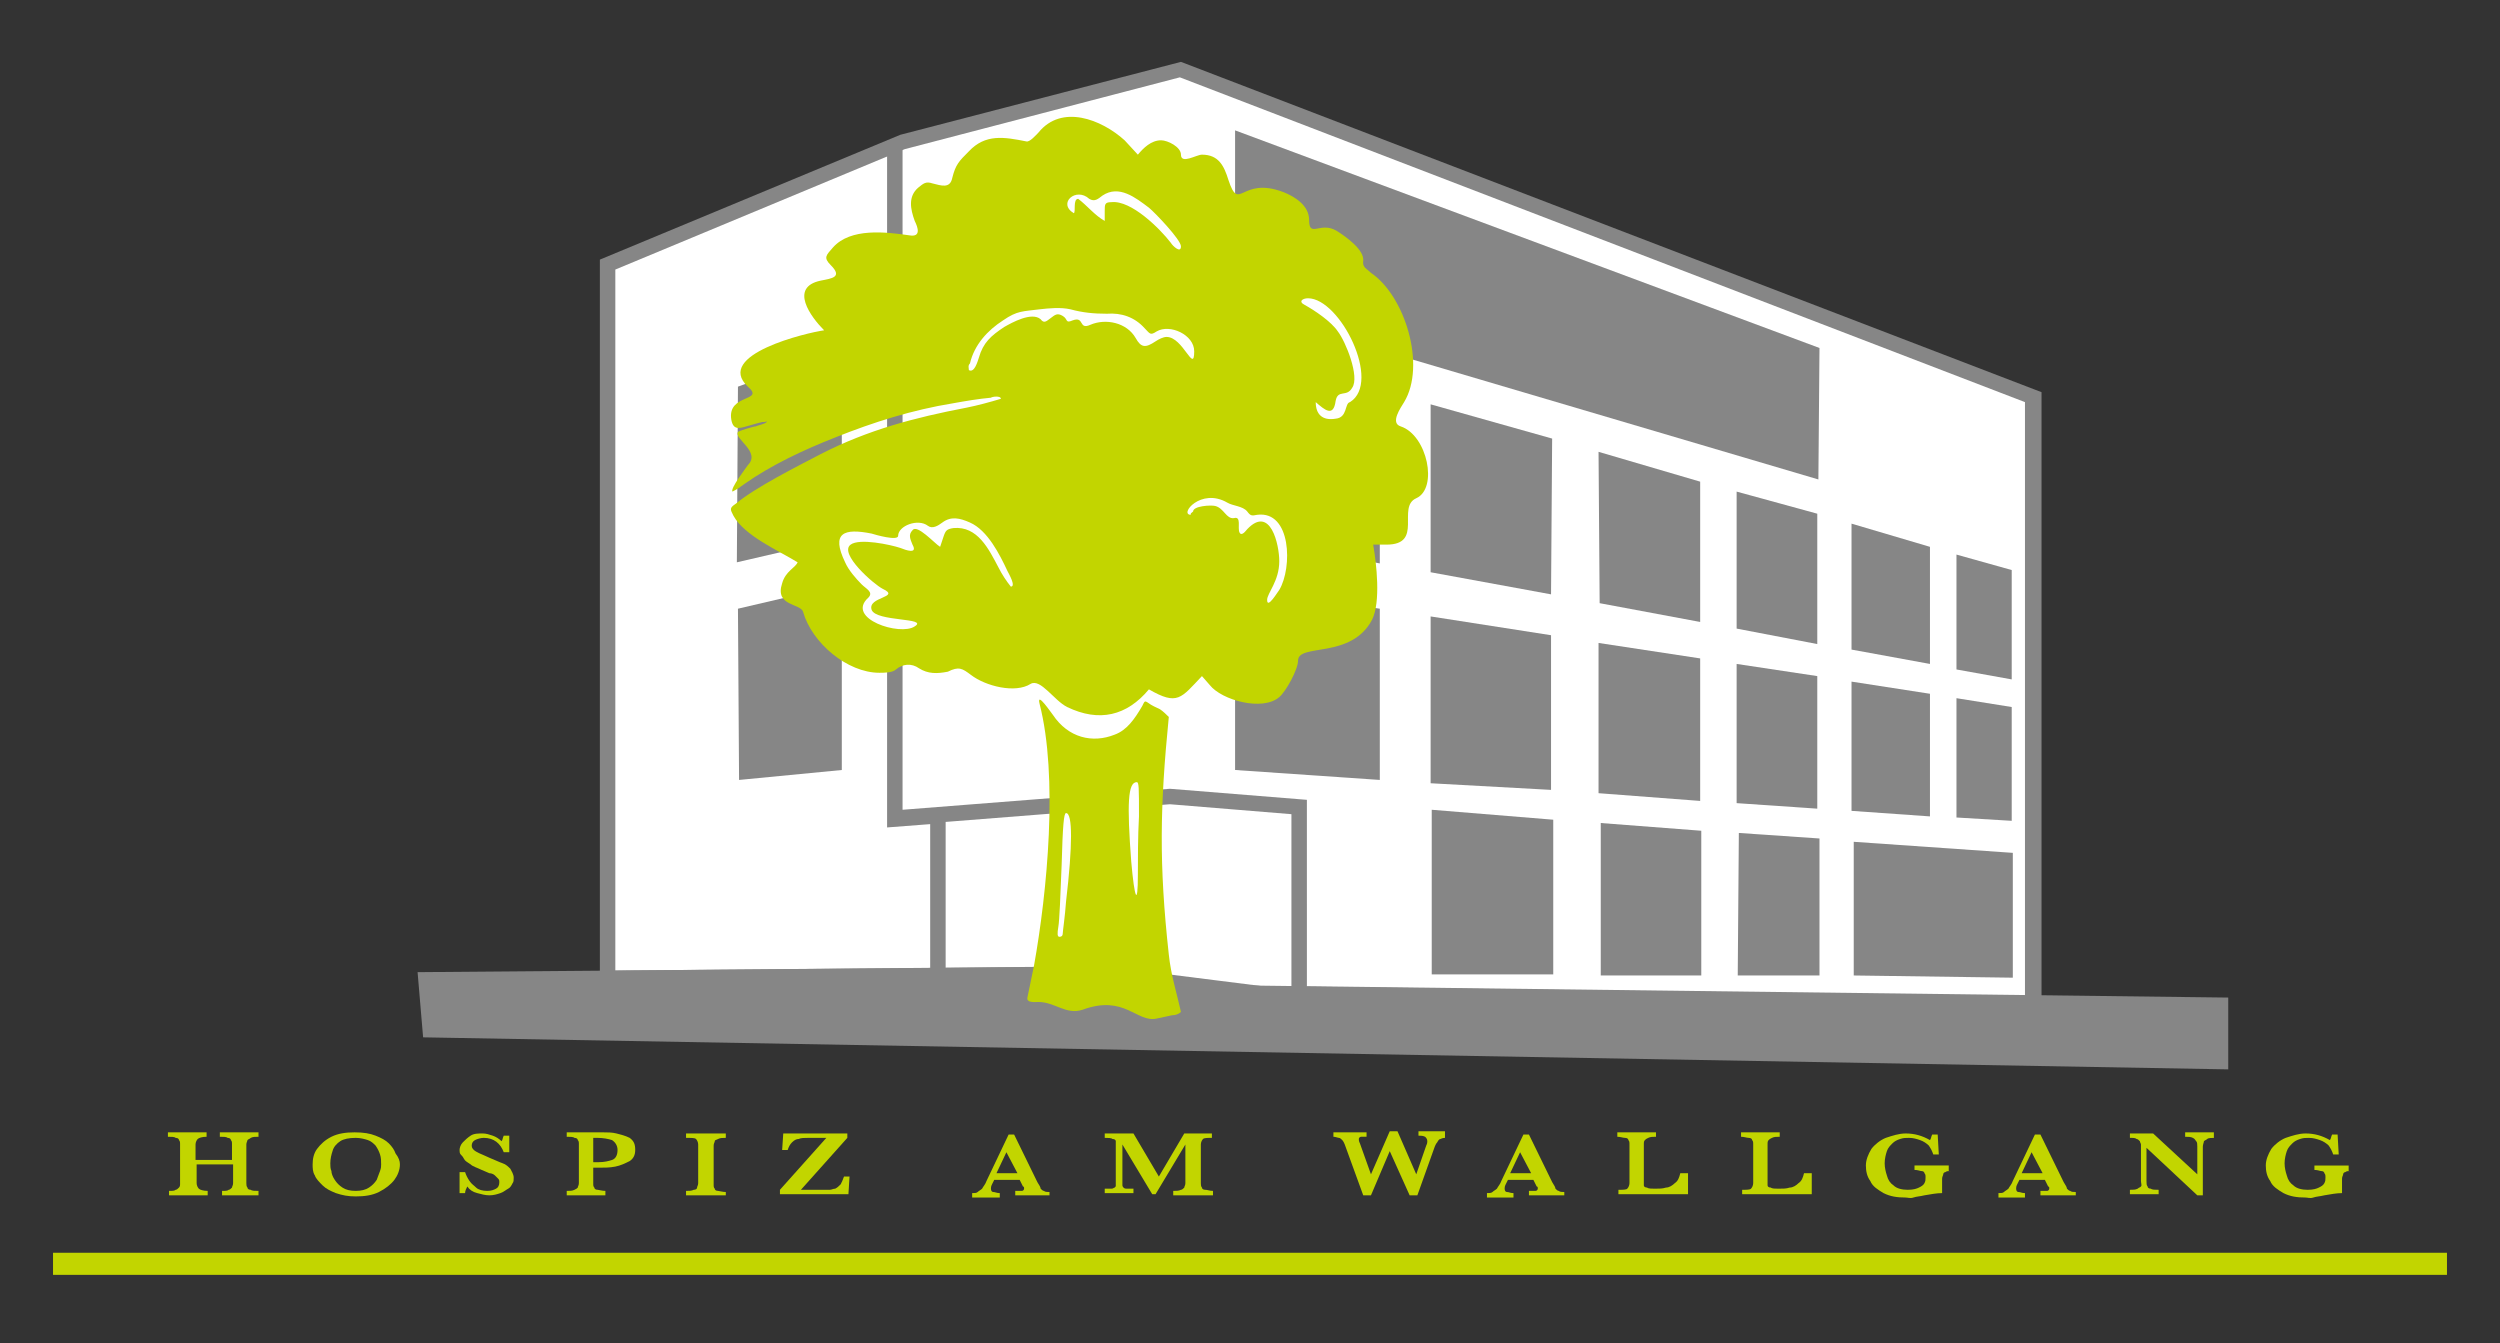 <?xml version="1.0" encoding="utf-8"?>
<!-- Generator: Adobe Illustrator 22.1.0, SVG Export Plug-In . SVG Version: 6.00 Build 0)  -->
<svg version="1.1" id="Ebene_1" xmlns="http://www.w3.org/2000/svg" xmlns:xlink="http://www.w3.org/1999/xlink" x="0px" y="0px"
	 viewBox="0 0 226.3 121.6" style="enable-background:new 0 0 226.3 121.6;" xml:space="preserve">
<rect x="0" y="0" width="226.3" height="121.6" fill="#333333" stroke="none"/>
<style type="text/css">
	.st0{fill:#C2D500;}
	.st1{clip-path:url(#SVGID_2_);fill-rule:evenodd;clip-rule:evenodd;fill:#FFFFFF;}
	.st2{clip-path:url(#SVGID_2_);fill-rule:evenodd;clip-rule:evenodd;fill:#868686;}
	.st3{clip-path:url(#SVGID_2_);fill:#868686;}
	.st4{fill:#868686;}
	.st5{fill-rule:evenodd;clip-rule:evenodd;fill:#868686;}
	.st6{fill-rule:evenodd;clip-rule:evenodd;fill:#C2D500;}
	.st7{fill-rule:evenodd;clip-rule:evenodd;fill:#FFFFFF;}
</style>
<rect x="4.8" y="113.4" class="st0" width="216.7" height="2"/>
<g>
	<defs>
		<polygon id="SVGID_1_" points="55,92.2 55,23.9 81.7,12.8 106.8,6.3 184.1,35.9 184.1,92.2 85.5,92.2 		"/>
	</defs>
	<clipPath id="SVGID_2_">
		<use xlink:href="#SVGID_1_"  style="overflow:visible;"/>
	</clipPath>
	<rect x="16" y="-13.7" class="st1" width="212.7" height="189.9"/>
	<polyline class="st2" points="111.8,48.5 111.9,31.5 124.9,35.2 124.9,51 	"/>
	<polyline class="st2" points="129.5,51.8 129.5,36.6 140.5,39.7 140.4,53.8 	"/>
	<polyline class="st2" points="144.8,54.6 144.7,40.9 153.9,43.6 153.9,56.3 	"/>
	<polyline class="st2" points="157.2,56.9 157.2,44.5 164.5,46.5 164.5,58.3 	"/>
	<polyline class="st2" points="167.6,58.8 167.6,47.4 174.7,49.5 174.7,60.1 	"/>
	<polyline class="st2" points="177.1,60.6 177.1,50.2 182.1,51.6 182.1,61.5 	"/>
	<polyline class="st2" points="111.8,69.7 111.8,53.1 124.9,55.1 124.9,70.6 	"/>
	<polyline class="st2" points="129.5,70.9 129.5,55.8 140.4,57.5 140.4,71.5 	"/>
	<polyline class="st2" points="144.7,71.8 144.7,58.2 153.9,59.6 153.9,72.5 	"/>
	<polyline class="st2" points="157.2,72.7 157.2,60.1 164.5,61.2 164.5,73.2 	"/>
	<polyline class="st2" points="167.6,73.4 167.6,61.7 174.7,62.8 174.7,73.9 	"/>
	<polyline class="st2" points="177.1,74 177.1,63.2 182.1,64 182.1,74.3 	"/>
	<polyline class="st2" points="129.6,88.2 129.6,73.3 140.6,74.2 140.6,88.2 	"/>
	<polyline class="st2" points="144.9,88.3 144.9,74.5 154,75.2 154,88.3 	"/>
	<polyline class="st2" points="157.3,88.3 157.4,75.4 164.7,75.9 164.7,88.3 	"/>
	<polyline class="st2" points="167.8,88.3 167.8,76.2 182.2,77.2 182.2,88.5 	"/>
	<polyline class="st2" points="39.2,93.9 38.7,88 96.2,87.5 109.5,89.2 194.2,90.3 194.2,96.8 	"/>
	<path class="st3" d="M118.3,91.3l-13.4-1.7l-20.7,0.8V74.6l-3.9,0.3l0-63.6l1.4,0l0,62l24.2-1.9l12.4,1L118.3,91.3z M105,88.1
		l11.9,1.5l0-15.9l-11-0.9l-20.3,1.6v14.4L105,88.1z"/>
</g>
<path class="st4" d="M184.8,92.9H54.3l0-69.4l27.2-11.3l25.4-6.6l77.9,29.9V92.9z M55.7,91.5h127.6V36.4L106.8,7l-24.9,6.5
	L55.7,24.4L55.7,91.5z"/>
<polyline class="st5" points="38.3,93.9 37.8,88 98.4,87.5 112.4,89.2 201.7,90.3 201.7,96.8 "/>
<polyline class="st5" points="111.8,27.8 111.8,11.8 164.7,31.5 164.6,43.4 "/>
<polyline class="st5" points="76.2,69.7 76.2,52.9 66.8,55.1 66.9,70.6 "/>
<polyline class="st5" points="76.2,48.7 76.2,31.5 66.8,35 66.7,50.9 "/>
<g>
	<g>
		<path class="st6" d="M74.6,29.9c-1.2-1.2-3.2-3.9-0.3-4.5c1-0.2,2-0.3,0.9-1.4c-0.7-0.7-0.4-0.9,0.2-1.6c1.6-1.8,4.8-1.4,6.9-1.1
			c1.1,0.2,0.8-0.7,0.5-1.3c-0.4-1.1-0.6-2.2,0.3-3c0.5-0.4,0.7-0.6,1.3-0.4c0.8,0.2,1.6,0.5,1.8-0.5c0.3-1.2,0.6-1.5,1.5-2.4
			c1.5-1.6,3.2-1.3,5.2-0.9c0.3,0.1,0.9-0.6,1.1-0.8c2.1-2.6,5.7-1.2,7.8,0.7L103,14c0.5-0.6,1.2-1.3,2.1-1.3c0.6,0,1.8,0.6,1.8,1.3
			c0,0.9,1.4,0,1.9,0c1.5,0,2,1,2.4,2.3c1,3,1.1-0.4,5,1.1c1,0.4,2.3,1.2,2.3,2.5c0,1.7,1,0.1,2.5,1c0.8,0.5,2.5,1.7,2.4,2.7
			c-0.1,0.6,0.3,0.7,0.7,1.1c3.1,2.1,5,8.4,3,11.7c-0.3,0.5-1.3,1.9-0.3,2.2c2.4,0.8,3.4,5.6,1.4,6.5c-1.8,0.8,0.7,4.2-2.7,4.2h-1.2
			c0.3,1.7,0.7,5.2-0.1,6.8c-1.9,3.6-6.7,2.1-6.7,3.7c0,0.8-1.1,2.8-1.7,3.3c-1.5,1.3-5.2,0.3-6.3-1.1l-0.7-0.8
			c-1.9,2-2.2,2.7-4.8,1.2c-2,2.4-4.5,3-7.4,1.6c-1.2-0.6-2.4-2.6-3.3-2.1c-1.4,0.9-4.1,0.2-5.4-0.8c-0.8-0.6-1.1-0.8-2.1-0.3
			C84.8,61,84,61,83.2,60.5c-0.7-0.5-1.5-0.4-2.1,0.1c-0.3,0.3-1.1,0.3-1.5,0.3c-2.9,0-6.1-2.7-6.9-5.5c-0.2-0.8-2.6-0.5-1.9-2.6
			c0.3-1.1,1.2-1.4,1.4-1.9c-1.8-1.1-4.8-2.4-5.8-4.2c-0.3-0.6-0.4-0.7,0.2-1.1c1.8-1.5,5.6-3.4,7.7-4.5c4.3-2.2,8.5-3.3,13.2-4.2
			c1-0.2,2.1-0.5,3.1-0.8c0-0.3-0.8-0.2-0.9-0.1c-1.1,0.1-2.3,0.3-3.4,0.5c-3.7,0.6-7.2,1.7-10.7,3.1c-2.8,1.1-5.8,2.5-8.2,4.2
			c-0.4,0.3-0.7,0.5-1.1,0.7c-0.2-0.3,1.2-2.1,1.4-2.4c1.2-1.2-1.3-2.4-0.9-3c0.1-0.1,1.4-0.5,1.6-0.5c0.2-0.1,0.8-0.2,1-0.4
			c0.1-0.1-0.2,0-0.2,0l-0.2,0c-0.4,0.1-0.8,0.2-1.1,0.3c-0.8,0.2-1.5,0.6-1.7-0.5c-0.4-2.4,3.1-1.6,1.5-3
			C64.6,32.1,73.1,30.1,74.6,29.9"/>
		<path class="st7" d="M85.1,49.5c0.1-0.3,0.2-0.6,0.3-0.9c0.2-0.6,0.3-0.7,0.9-0.8c2.2-0.2,3.2,1.9,4.1,3.6
			c0.3,0.6,0.7,1.2,1.1,1.7c0.5,0-0.2-1.2-0.3-1.4c-0.7-1.5-1.8-3.7-3.4-4.4c-0.9-0.4-1.7-0.6-2.5,0c-0.4,0.3-0.9,0.6-1.3,0.3
			c-0.9-0.7-2.7,0-2.7,0.9c0,0.5-2.1-0.1-2.4-0.2c-2.5-0.5-3.7-0.1-2.4,2.6c0.3,0.7,1,1.5,1.5,2c0.4,0.4,1.1,0.7,0.6,1.2
			c-2.1,1.9,2.9,3.5,4.2,2.6c1.3-0.8-3.5-0.4-3.9-1.5c-0.4-1.2,2.7-1.1,1-1.9c-0.8-0.4-4-3.2-2.9-4c0.8-0.6,3.6,0,4.5,0.3
			c0.5,0.2,1.6,0.6,1.1-0.3c-0.2-0.5-0.4-0.9,0-1.3C83,47.4,84.6,49.2,85.1,49.5"/>
		<path class="st7" d="M87.7,33.5c0.5,0.3,0.8-0.8,0.9-1.1c0.4-1.4,1.1-2,2.3-2.8c0.7-0.4,2.5-1.4,3.3-0.7c0.3,0.4,0.5,0.2,0.9-0.1
			c0.4-0.3,0.6-0.5,1.1-0.2c0.5,0.3,0.2,0.7,0.9,0.4c1.1-0.4,0.5,0.9,1.6,0.4c1.4-0.6,3.3-0.2,4.1,1.2c0.5,0.9,0.9,0.9,1.8,0.3
			c0.3-0.2,0.7-0.4,1-0.4c1.5,0,2.5,3.4,2.5,1.3c0-1.5-2.2-2.5-3.4-1.8c-0.6,0.4-0.6,0.2-1.1-0.3c-0.9-1-2.1-1.4-3.4-1.3
			c-1.2,0-2.2-0.1-3.3-0.4c-0.9-0.2-1.9-0.1-2.8,0c-1.5,0.2-2,0.1-3.3,1c-1.4,0.9-2.6,2.2-3,3.9C87.6,33.1,87.7,33.3,87.7,33.5"/>
		<path class="st7" d="M97.2,19.3c0.2-0.1-0.1-1.3,0.4-1.3c0.8,0.6,1.5,1.5,2.4,2c0-0.3,0-0.6,0-0.9c0-0.6,0-0.8,0.6-0.8
			c1.8-0.2,4.4,2.4,5.4,3.7c0.1,0.2,0.9,1,0.9,0.3c0-0.6-2.4-3.1-2.9-3.5c-1.2-0.9-2.7-2.1-4.2-1.1c-0.4,0.3-0.7,0.6-1.2,0.3
			C97.4,16.9,95.7,18.4,97.2,19.3"/>
		<path class="st7" d="M108,46.3c0-0.5,1.6-0.6,2-0.5c0.8,0.2,1,1.2,1.7,1.1c0.7-0.2,0.3,0.9,0.5,1.3c0.2,0.4,0.6-0.2,0.7-0.3
			c2.1-2.2,2.9,1.4,2.9,2.9c0,1.8-1.1,2.9-1.1,3.5c0,0.9,1-0.8,1.1-0.9c1.2-2,1.1-7.2-2-6.8c-0.5,0.1-0.6,0.1-0.9-0.3
			c-0.4-0.5-1.3-0.5-1.8-0.8c-2.4-1.4-4.4,1.1-3.3,1.1C107.7,46.5,107.9,46.4,108,46.3"/>
		<path class="st7" d="M119.1,36.4c0,1.1,0.6,1.7,1.8,1.5c1.1-0.1,0.8-1.4,1.3-1.5c2.9-1.8-0.9-9.4-3.8-9.4c-0.5,0-0.9,0.3-0.3,0.6
			c0.9,0.5,2.4,1.5,3,2.4c0.7,0.9,2,4.1,1.3,5.1c-0.5,0.9-1.3,0.1-1.5,1.2C120.7,37.8,119.9,37.1,119.1,36.4"/>
	</g>
	<g>
		<path class="st6" d="M105.8,64.9c-0.8,8.1-0.9,13.3,0,21.5c0.2,1.9,0.7,3.4,1.1,5.2c-0.2,0.2-0.5,0.3-0.8,0.3l-1.4,0.3
			c-1.8,0.4-2.9-2.2-6.7-0.8c-1.5,0.5-2.5-0.7-4-0.7c-0.3,0-1.1,0.1-1-0.4c0.2-1,0.4-1.9,0.6-2.9c1.2-6.7,2.2-17.1,0.5-23.7
			c-0.3-1.2,1.1,0.9,1.2,1c1.4,2.1,3.6,2.6,5.6,1.8c1.1-0.4,1.8-1.4,2.5-2.6c0.2-0.4,0.2-0.5,0.5-0.3c0.4,0.3,0.7,0.4,1.1,0.6
			C105.3,64.4,105.6,64.7,105.8,64.9"/>
		<path class="st7" d="M95.9,84.8c0.2,0,0.3-0.1,0.3-0.3c0-0.2,0.2-1.5,0.3-2.9c0.6-5.1,0.6-8,0-8c-0.2,0-0.3,1.1-0.4,4.7
			c-0.1,2.6-0.2,5.1-0.3,5.6C95.7,84.5,95.7,84.8,95.9,84.8"/>
		<path class="st7" d="M102.4,78c0.3,3.4,0.6,4.1,0.6,1.2c0-1.2,0-3.6,0.1-5.3c0-2.6,0-3.1-0.2-3.1C102.1,70.8,102,72.7,102.4,78"/>
	</g>
</g>
<g>
	<path class="st0" d="M23.6,108.2h-3.5v-0.4c0.3,0,0.5,0,0.6-0.1c0.1,0,0.2-0.1,0.3-0.2c0-0.1,0.1-0.2,0.1-0.4v-1.7h-3.3v1.7
		c0,0.2,0.1,0.4,0.2,0.5c0.1,0.1,0.4,0.2,0.8,0.2v0.4h-3.5v-0.4c0.3,0,0.5,0,0.6-0.1c0.1,0,0.2-0.1,0.3-0.2s0.1-0.2,0.1-0.4v-3.5
		c0-0.2,0-0.3-0.1-0.4c0-0.1-0.1-0.2-0.3-0.2c-0.1-0.1-0.4-0.1-0.7-0.1v-0.4h3.5v0.4c-0.4,0-0.7,0.1-0.8,0.2
		c-0.1,0.1-0.2,0.3-0.2,0.5v1.4h3.3v-1.4c0-0.2,0-0.3-0.1-0.4c0-0.1-0.1-0.2-0.3-0.2c-0.1-0.1-0.4-0.1-0.7-0.1v-0.4h3.5v0.4
		c-0.3,0-0.5,0-0.7,0.1c-0.1,0.1-0.2,0.1-0.3,0.2c0,0.1-0.1,0.2-0.1,0.4v3.5c0,0.1,0,0.3,0.1,0.4c0,0.1,0.1,0.2,0.3,0.2
		c0.1,0.1,0.4,0.1,0.7,0.1V108.2z"/>
	<path class="st0" d="M36.2,105.4c0,0.5-0.2,1-0.5,1.4c-0.3,0.4-0.8,0.8-1.4,1.1c-0.6,0.3-1.3,0.4-2.1,0.4c-0.7,0-1.2-0.1-1.8-0.3
		c-0.5-0.2-0.9-0.4-1.2-0.7c-0.3-0.3-0.6-0.6-0.7-0.9c-0.2-0.3-0.2-0.7-0.2-1c0-0.5,0.1-1,0.4-1.4c0.3-0.4,0.7-0.8,1.3-1.1
		c0.6-0.3,1.3-0.4,2.1-0.4c0.8,0,1.4,0.1,1.9,0.3c0.5,0.2,0.9,0.4,1.2,0.7c0.3,0.3,0.5,0.6,0.6,0.9
		C36.1,104.8,36.2,105.1,36.2,105.4z M34.5,105.4c0-0.3,0-0.6-0.1-0.9s-0.2-0.5-0.4-0.8c-0.2-0.2-0.4-0.4-0.7-0.5
		c-0.3-0.1-0.7-0.2-1.1-0.2c-0.6,0-1.1,0.1-1.4,0.3c-0.3,0.2-0.6,0.5-0.7,0.9c-0.1,0.3-0.2,0.7-0.2,1.1c0,0.2,0,0.5,0.1,0.7
		c0,0.2,0.1,0.5,0.3,0.8s0.4,0.5,0.7,0.7s0.7,0.3,1.2,0.3c0.5,0,0.9-0.1,1.2-0.3s0.5-0.4,0.7-0.7c0.1-0.3,0.2-0.5,0.3-0.8
		S34.5,105.6,34.5,105.4z"/>
	<path class="st0" d="M46.5,106.6c0,0.2,0,0.4-0.1,0.5c-0.1,0.2-0.2,0.4-0.4,0.5s-0.4,0.3-0.7,0.4c-0.3,0.1-0.6,0.2-1,0.2
		c-0.4,0-0.7-0.1-1.1-0.2c-0.4-0.1-0.7-0.3-0.9-0.6c-0.1,0.2-0.2,0.4-0.2,0.6h-0.5v-1.9h0.5c0.1,0.3,0.2,0.5,0.4,0.8
		s0.4,0.4,0.6,0.6s0.6,0.3,1,0.3c0.4,0,0.6-0.1,0.8-0.2s0.3-0.3,0.3-0.6c0-0.1,0-0.2-0.1-0.3s-0.2-0.2-0.3-0.3
		c-0.1-0.1-0.3-0.2-0.5-0.2c-0.2-0.1-0.5-0.2-0.7-0.3c-0.4-0.2-0.8-0.3-1-0.5c-0.3-0.2-0.5-0.3-0.6-0.5c-0.1-0.2-0.2-0.3-0.3-0.4
		s-0.1-0.3-0.1-0.4c0-0.2,0.1-0.5,0.3-0.7c0.2-0.2,0.4-0.4,0.7-0.6c0.3-0.2,0.7-0.2,1.1-0.2c0.3,0,0.6,0.1,0.9,0.2
		c0.3,0.1,0.6,0.3,0.8,0.5c0.1-0.1,0.1-0.3,0.2-0.5h0.5v1.5h-0.5c-0.3-0.8-0.9-1.3-1.8-1.3c-0.3,0-0.6,0.1-0.8,0.2s-0.3,0.3-0.3,0.5
		c0,0.2,0.1,0.3,0.2,0.4c0.1,0.1,0.3,0.2,0.5,0.3c0.2,0.1,0.5,0.2,0.9,0.4c0.5,0.2,0.9,0.4,1.2,0.5c0.3,0.1,0.5,0.3,0.7,0.5
		C46.3,106,46.5,106.3,46.5,106.6z"/>
	<path class="st0" d="M57.5,104.1c0,0.5-0.2,0.8-0.5,1c-0.4,0.2-0.8,0.4-1.3,0.5c-0.5,0.1-1,0.1-1.5,0.1h-0.5v1.4
		c0,0.2,0,0.3,0.1,0.4c0,0.1,0.1,0.2,0.3,0.2c0.1,0,0.4,0.1,0.7,0.1v0.4h-3.5v-0.4c0.3,0,0.5,0,0.7-0.1s0.2-0.1,0.3-0.2
		c0-0.1,0.1-0.2,0.1-0.4v-3.5c0-0.2,0-0.3-0.1-0.4c0-0.1-0.1-0.2-0.3-0.2c-0.1-0.1-0.4-0.1-0.7-0.1v-0.4l2,0c0.1,0,0.2,0,0.3,0
		c0.1,0,0.2,0,0.3,0c0.1,0,0.2,0,0.3,0c0.2,0,0.3,0,0.4,0c0.4,0,0.8,0,1.2,0.1s0.8,0.2,1.2,0.4C57.4,103.3,57.5,103.6,57.5,104.1z
		 M55.9,104.1c0-0.4-0.2-0.7-0.5-0.9c-0.3-0.1-0.8-0.2-1.3-0.2c-0.1,0-0.2,0-0.4,0v2.2h0.5c0.5,0,0.9-0.1,1.2-0.2
		S55.9,104.6,55.9,104.1z"/>
	<path class="st0" d="M65.7,108.2h-3.6v-0.4c0.3,0,0.5,0,0.7-0.1c0.2,0,0.3-0.1,0.3-0.2c0-0.1,0.1-0.2,0.1-0.4v-3.5
		c0-0.2-0.1-0.4-0.2-0.5c-0.1-0.1-0.4-0.1-0.9-0.1v-0.4h3.6v0.4c-0.3,0-0.5,0-0.7,0.1s-0.3,0.1-0.3,0.2s-0.1,0.2-0.1,0.4v3.5
		c0,0.2,0,0.3,0.1,0.4c0,0.1,0.1,0.2,0.3,0.2c0.1,0,0.4,0.1,0.7,0.1V108.2z"/>
	<path class="st0" d="M76.9,106.5l-0.1,1.6h-6.2v-0.4l4.2-4.7h-1.6c-0.4,0-0.7,0-0.9,0.1c-0.2,0-0.4,0.1-0.6,0.3s-0.3,0.4-0.4,0.7
		h-0.5l0.1-1.5h5.8v0.4l-4.2,4.7h2c0.3,0,0.5,0,0.6,0c0.2,0,0.3-0.1,0.5-0.1c0.2-0.1,0.3-0.2,0.5-0.4c0.1-0.2,0.2-0.4,0.3-0.7H76.9z
		"/>
	<path class="st0" d="M95.2,108.2h-3.3v-0.4c0.3,0,0.5,0,0.6,0c0.1,0,0.2-0.1,0.2-0.2c0-0.1,0-0.2-0.1-0.2l-0.3-0.6H90l-0.2,0.4
		c-0.1,0.2-0.1,0.3-0.1,0.4c0,0.2,0.1,0.3,0.2,0.3c0.2,0,0.3,0.1,0.6,0.1v0.4H88v-0.4c0.2,0,0.4,0,0.5-0.1c0.1-0.1,0.3-0.2,0.4-0.3
		c0.1-0.2,0.3-0.4,0.4-0.7l2-4.2h0.5l2.1,4.3c0.2,0.3,0.3,0.5,0.3,0.6c0.1,0.1,0.2,0.2,0.3,0.2c0.1,0.1,0.3,0.1,0.5,0.1V108.2z
		 M92.1,106.2l-1-1.9l-0.9,1.9H92.1z"/>
	<path class="st0" d="M109.7,108.2h-3.5v-0.4c0.3,0,0.5,0,0.7-0.1c0.1,0,0.2-0.1,0.3-0.2c0-0.1,0.1-0.2,0.1-0.4v-3.5l-2.7,4.5h-0.3
		l-2.7-4.5v3.3c0,0.2,0,0.3,0,0.4s0.1,0.2,0.1,0.2c0.1,0.1,0.2,0.1,0.3,0.1s0.3,0,0.6,0v0.4h-2.6v-0.4c0.2,0,0.4,0,0.6,0
		s0.2-0.1,0.3-0.1c0.1-0.1,0.1-0.1,0.1-0.2s0-0.2,0-0.4v-3.1c0-0.2,0-0.4,0-0.5c0-0.1-0.1-0.2-0.3-0.2c-0.1-0.1-0.4-0.1-0.7-0.1
		v-0.4h2.6l2.3,3.9l2.3-3.9h2.5v0.4c-0.4,0-0.7,0-0.8,0.1c-0.1,0.1-0.2,0.3-0.2,0.5v3.5c0,0.1,0,0.3,0.1,0.4c0,0.1,0.1,0.2,0.3,0.2
		s0.4,0.1,0.7,0.1V108.2z"/>
	<path class="st0" d="M131,103c-0.3,0-0.4,0-0.6,0.1c-0.1,0-0.2,0.1-0.3,0.3c-0.1,0.1-0.2,0.3-0.3,0.6l-1.5,4.2h-0.7l-1.8-4l-1.7,4
		h-0.7l-1.6-4.4c-0.1-0.3-0.2-0.5-0.3-0.6c-0.1-0.1-0.2-0.2-0.3-0.2c-0.1,0-0.3-0.1-0.5-0.1v-0.4h3v0.4c-0.2,0-0.4,0-0.5,0
		c-0.1,0-0.2,0.1-0.2,0.2c0,0.1,0,0.2,0.1,0.4l1,2.8l1.7-3.9h0.7l1.7,3.9l0.9-2.6c0.1-0.2,0.1-0.3,0.1-0.4c0-0.2-0.1-0.3-0.2-0.4
		c-0.2-0.1-0.4-0.1-0.6-0.1v-0.4h2.4V103z"/>
	<path class="st0" d="M141.7,108.2h-3.3v-0.4c0.3,0,0.5,0,0.6,0c0.1,0,0.2-0.1,0.2-0.2c0-0.1,0-0.2-0.1-0.2l-0.3-0.6h-2.3l-0.2,0.4
		c-0.1,0.2-0.1,0.3-0.1,0.4c0,0.2,0.1,0.3,0.2,0.3c0.2,0,0.3,0.1,0.6,0.1v0.4h-2.4v-0.4c0.2,0,0.4,0,0.5-0.1
		c0.1-0.1,0.3-0.2,0.4-0.3c0.1-0.2,0.3-0.4,0.4-0.7l2-4.2h0.5l2.1,4.3c0.2,0.3,0.3,0.5,0.3,0.6c0.1,0.1,0.2,0.2,0.3,0.2
		c0.1,0.1,0.3,0.1,0.5,0.1V108.2z M138.6,106.2l-1-1.9l-0.9,1.9H138.6z"/>
	<path class="st0" d="M152.8,106.3l0,1.8h-6.3v-0.4c0.4,0,0.7,0,0.8-0.1c0.1-0.1,0.2-0.3,0.2-0.5v-3.5c0-0.2,0-0.3-0.1-0.4
		c0-0.1-0.1-0.2-0.3-0.2s-0.4-0.1-0.7-0.1v-0.4h3.5v0.4c-0.3,0-0.5,0-0.7,0.1s-0.2,0.1-0.3,0.2s-0.1,0.2-0.1,0.4v3.2
		c0,0.2,0,0.4,0,0.5s0.1,0.2,0.3,0.2c0.1,0.1,0.4,0.1,0.7,0.1c0.4,0,0.7,0,1-0.1c0.3,0,0.6-0.2,0.8-0.4c0.3-0.2,0.4-0.5,0.5-0.9
		H152.8z"/>
	<path class="st0" d="M164,106.3l0,1.8h-6.3v-0.4c0.4,0,0.7,0,0.8-0.1c0.1-0.1,0.2-0.3,0.2-0.5v-3.5c0-0.2,0-0.3-0.1-0.4
		c0-0.1-0.1-0.2-0.3-0.2s-0.4-0.1-0.7-0.1v-0.4h3.5v0.4c-0.3,0-0.5,0-0.7,0.1s-0.2,0.1-0.3,0.2s-0.1,0.2-0.1,0.4v3.2
		c0,0.2,0,0.4,0,0.5s0.1,0.2,0.3,0.2c0.1,0.1,0.4,0.1,0.7,0.1c0.4,0,0.7,0,1-0.1c0.3,0,0.6-0.2,0.8-0.4c0.3-0.2,0.4-0.5,0.5-0.9H164
		z"/>
	<path class="st0" d="M176.6,106c-0.2,0-0.4,0-0.5,0.1c-0.1,0-0.2,0.1-0.2,0.2c0,0.1-0.1,0.2-0.1,0.4v1.3c-0.5,0-1,0.1-1.6,0.2
		c-0.4,0.1-0.7,0.1-1,0.2s-0.5,0-0.7,0c-0.8,0-1.4-0.1-2-0.4c-0.5-0.3-1-0.6-1.2-1.1c-0.3-0.4-0.4-0.9-0.4-1.4c0-0.5,0.2-1,0.5-1.5
		c0.3-0.4,0.8-0.8,1.3-1c0.6-0.2,1.2-0.4,1.8-0.4c0.8,0,1.5,0.2,2.2,0.6c0.1-0.1,0.1-0.3,0.2-0.5h0.5l0.1,1.8H175
		c-0.1-0.3-0.2-0.5-0.4-0.8c-0.2-0.2-0.5-0.4-0.8-0.5c-0.3-0.1-0.6-0.2-1-0.2c-0.3,0-0.5,0-0.8,0.1c-0.3,0.1-0.5,0.2-0.7,0.4
		c-0.2,0.2-0.4,0.4-0.5,0.7c-0.1,0.3-0.2,0.7-0.2,1.1c0,0.4,0.1,0.8,0.2,1.1c0.1,0.4,0.3,0.7,0.6,0.9c0.3,0.3,0.8,0.4,1.3,0.4
		c0.5,0,0.8-0.1,1-0.2s0.4-0.2,0.5-0.4c0.1-0.2,0.1-0.3,0.1-0.5c0-0.2,0-0.3-0.1-0.4c0-0.1-0.1-0.2-0.3-0.2c-0.1,0-0.3-0.1-0.6-0.1
		v-0.4h3.1V106z"/>
	<path class="st0" d="M188,108.2h-3.3v-0.4c0.3,0,0.5,0,0.6,0c0.1,0,0.2-0.1,0.2-0.2c0-0.1,0-0.2-0.1-0.2l-0.3-0.6h-2.3l-0.2,0.4
		c-0.1,0.2-0.1,0.3-0.1,0.4c0,0.2,0.1,0.3,0.2,0.3c0.2,0,0.3,0.1,0.6,0.1v0.4h-2.4v-0.4c0.2,0,0.4,0,0.5-0.1
		c0.1-0.1,0.3-0.2,0.4-0.3c0.1-0.2,0.3-0.4,0.4-0.7l2-4.2h0.5l2.1,4.3c0.2,0.3,0.3,0.5,0.3,0.6c0.1,0.1,0.2,0.2,0.3,0.2
		c0.1,0.1,0.3,0.1,0.5,0.1V108.2z M184.9,106.2l-1-1.9l-0.9,1.9H184.9z"/>
	<path class="st0" d="M200.5,103c-0.3,0-0.6,0-0.7,0.1s-0.2,0.1-0.3,0.2c0,0.1-0.1,0.3-0.1,0.5v4.4h-0.5l-4.6-4.3v3
		c0,0.2,0,0.4,0.1,0.5c0,0.1,0.1,0.2,0.3,0.2c0.1,0.1,0.4,0.1,0.7,0.1v0.4h-2.6v-0.4c0.3,0,0.5,0,0.7-0.1c0.1-0.1,0.2-0.1,0.3-0.2
		s0-0.3,0-0.5v-2.8c0-0.2,0-0.4,0-0.5c0-0.1-0.1-0.2-0.1-0.3c-0.1-0.1-0.2-0.2-0.3-0.2c-0.1-0.1-0.3-0.1-0.6-0.1v-0.4h2.1l4,3.7
		v-2.5c0-0.2,0-0.4-0.1-0.5s-0.1-0.2-0.3-0.3s-0.4-0.1-0.7-0.1v-0.4h2.6V103z"/>
	<path class="st0" d="M212.8,106c-0.2,0-0.4,0-0.5,0.1c-0.1,0-0.2,0.1-0.2,0.2c0,0.1-0.1,0.2-0.1,0.4v1.3c-0.5,0-1,0.1-1.6,0.2
		c-0.4,0.1-0.7,0.1-1,0.2s-0.5,0-0.7,0c-0.8,0-1.4-0.1-2-0.4c-0.5-0.3-1-0.6-1.2-1.1c-0.3-0.4-0.4-0.9-0.4-1.4c0-0.5,0.2-1,0.5-1.5
		c0.3-0.4,0.8-0.8,1.3-1c0.6-0.2,1.2-0.4,1.8-0.4c0.8,0,1.5,0.2,2.2,0.6c0.1-0.1,0.1-0.3,0.2-0.5h0.5l0.1,1.8h-0.5
		c-0.1-0.3-0.2-0.5-0.4-0.8c-0.2-0.2-0.5-0.4-0.8-0.5c-0.3-0.1-0.6-0.2-1-0.2c-0.3,0-0.5,0-0.8,0.1c-0.3,0.1-0.5,0.2-0.7,0.4
		c-0.2,0.2-0.4,0.4-0.5,0.7c-0.1,0.3-0.2,0.7-0.2,1.1c0,0.4,0.1,0.8,0.2,1.1c0.1,0.4,0.3,0.7,0.6,0.9c0.3,0.3,0.8,0.4,1.3,0.4
		c0.5,0,0.8-0.1,1-0.2s0.4-0.2,0.5-0.4c0.1-0.2,0.1-0.3,0.1-0.5c0-0.2,0-0.3-0.1-0.4c0-0.1-0.1-0.2-0.3-0.2c-0.1,0-0.3-0.1-0.6-0.1
		v-0.4h3.1V106z"/>
</g>
</svg>
